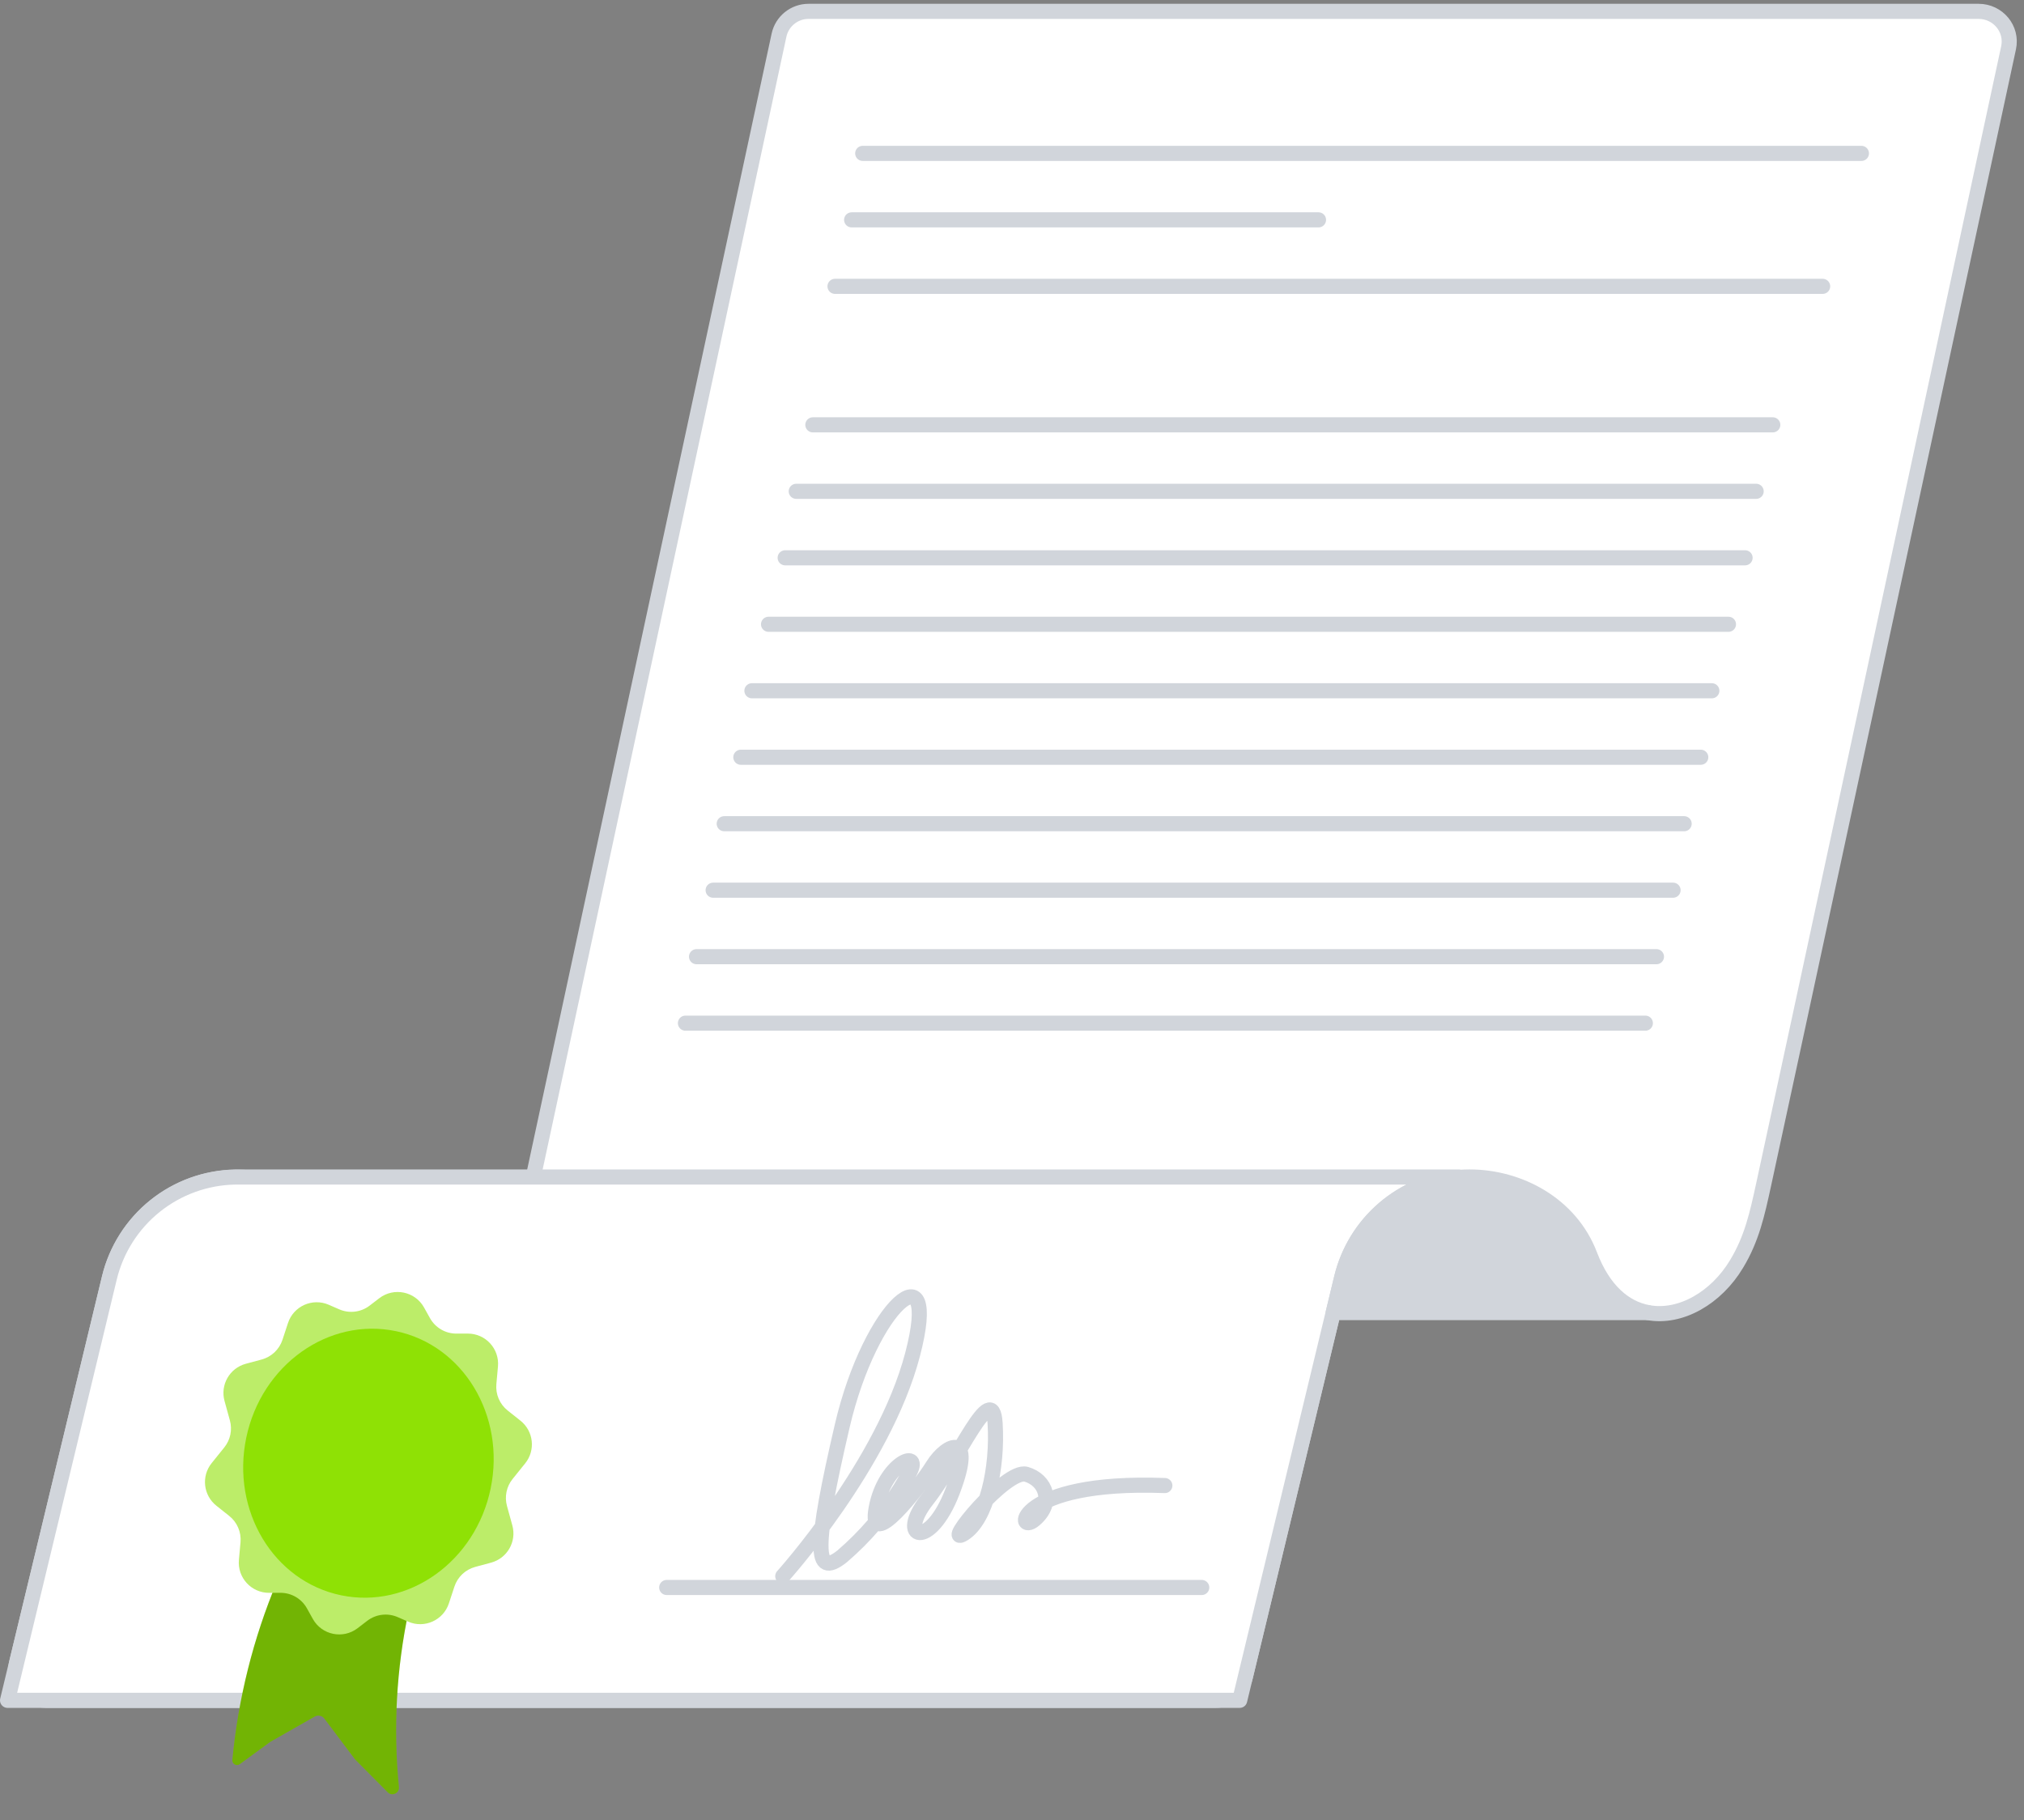 <svg width="268" height="241" viewBox="0 0 268 241" fill="none" xmlns="http://www.w3.org/2000/svg">
<rect x="0" y="0" width="268" height="241" fill="#808080" stroke="none"/>
<path d="M218.204 173.799C222.54 174.606 227.271 171.826 229.941 167.359C231.973 164.006 232.685 160.698 233.513 156.906C234.349 153.193 260.375 32.213 265.956 6.333C266.497 3.823 264.554 1.503 261.987 1.503H107.06C105.175 1.503 103.546 2.819 103.149 4.661L70.614 155.849L69.264 162.077C68.984 163.373 68.488 164.613 67.797 165.745L66.814 167.381C65.775 169.1 64.285 170.502 62.506 171.435C60.727 172.368 58.727 172.796 56.722 172.673C54.717 172.55 52.783 171.88 51.132 170.736C49.48 169.593 48.174 168.019 47.353 166.185C46 163.156 43.81 160.576 41.041 158.749C38.272 156.922 35.038 155.924 31.721 155.871H31.112C27.252 155.944 23.525 157.294 20.515 159.712C17.504 162.129 15.38 165.476 14.475 169.229L2.19 220.203C1.583 222.719 3.49 225.14 6.079 225.14H160.999C162.847 225.14 164.454 223.875 164.887 222.078L176.531 173.792" fill="white"/>
<path d="M218.204 173.799C222.54 174.606 227.271 171.826 229.941 167.359C231.973 164.006 232.685 160.698 233.513 156.906C234.349 153.193 260.375 32.213 265.956 6.333C266.497 3.823 264.554 1.503 261.987 1.503H107.06C105.175 1.503 103.546 2.819 103.149 4.661L70.614 155.849L69.264 162.077C68.984 163.373 68.488 164.613 67.797 165.745L66.814 167.381C65.775 169.1 64.285 170.502 62.506 171.435C60.727 172.368 58.727 172.796 56.722 172.673C54.717 172.55 52.783 171.88 51.132 170.736C49.48 169.593 48.174 168.019 47.353 166.185C46 163.156 43.81 160.576 41.041 158.749C38.272 156.922 35.038 155.924 31.721 155.871H31.112C27.252 155.944 23.525 157.294 20.515 159.712C17.504 162.129 15.38 165.476 14.475 169.229L2.19 220.203C1.583 222.719 3.49 225.14 6.079 225.14H160.999C162.847 225.14 164.454 223.875 164.887 222.078L176.531 173.792" stroke="#D1D5DB" stroke-width="2" stroke-linecap="round" stroke-linejoin="round"/>
<path d="M193.139 155.849V155.901C189.484 156.206 186.018 157.656 183.235 160.045C180.452 162.434 178.494 165.641 177.639 169.207L164.149 225.141H1L14.483 169.207C15.387 165.454 17.512 162.107 20.522 159.69C23.532 157.273 27.259 155.922 31.12 155.849H193.139Z" fill="white" stroke="#D1D5DB" stroke-width="2" stroke-linecap="round" stroke-linejoin="round"/>
<path d="M218.204 173.799H176.531L177.639 169.207C178.501 165.644 180.461 162.442 183.243 160.054C186.024 157.666 189.486 156.213 193.139 155.9C193.616 155.864 194.092 155.842 194.569 155.842C201.171 155.842 207.957 159.458 210.517 166.163C212.321 170.902 215.16 173.227 218.204 173.799Z" fill="#D1D5DB" stroke="#D1D5DB" stroke-width="2" stroke-linecap="round" stroke-linejoin="round"/>
<path d="M159.124 210.198H88.278" stroke="#D1D5DB" stroke-width="2" stroke-linecap="round" stroke-linejoin="round"/>
<path d="M103.646 208.702C103.646 208.702 117.018 193.891 120.833 179.36C124.647 164.828 115.265 172.706 111.517 188.822C107.768 204.938 107.768 209.068 111.517 206.068C114.524 203.487 117.119 200.462 119.212 197.097C119.74 196.261 120.18 195.483 120.517 194.823C121.984 191.823 117.143 193.7 116.013 199.694C114.884 205.687 121.64 197.075 123.51 194.075C125.381 191.074 129.137 189.578 126.136 197.449C123.136 205.32 118.639 203.816 122.762 198.571C126.885 193.326 131.389 182.433 131.763 188.448C132.137 194.463 130.633 201.183 127.625 203.075C124.618 204.968 133.244 194.456 135.871 195.204C138.497 195.953 139.619 198.953 136.993 201.205C134.367 203.457 134.367 195.953 154.239 196.701" stroke="#D1D5DB" stroke-width="2" stroke-linecap="round" stroke-linejoin="round"/>
<path d="M37.623 207.157L54.663 210.689L54.107 213.315C52.486 220.972 52.051 228.833 52.82 236.621C52.9 237.434 51.916 237.897 51.341 237.318L47.009 232.954L42.955 227.563C42.652 227.161 42.098 227.046 41.661 227.295L35.798 230.631L31.749 233.59C31.318 233.905 30.718 233.563 30.768 233.032C31.538 224.91 33.53 216.951 36.676 209.424L37.623 207.157Z" fill="#8FE105"/>
<path d="M37.623 207.157L54.663 210.689L54.107 213.315C52.486 220.972 52.051 228.833 52.82 236.621C52.9 237.434 51.916 237.897 51.341 237.318L47.009 232.954L42.955 227.563C42.652 227.161 42.098 227.046 41.661 227.295L35.798 230.631L31.749 233.59C31.318 233.905 30.718 233.563 30.768 233.032C31.538 224.91 33.53 216.951 36.676 209.424L37.623 207.157Z" fill="black" fill-opacity="0.2"/>
<path d="M50.221 171.897C52.158 170.413 54.962 170.994 56.149 173.126L56.931 174.529C57.638 175.799 58.98 176.586 60.434 176.583L61.944 176.58C64.3 176.575 66.15 178.596 65.936 180.942L65.725 183.271C65.603 184.612 66.164 185.925 67.219 186.764L68.919 188.116C70.655 189.496 70.936 192.026 69.545 193.755L67.87 195.836C67.063 196.838 66.788 198.167 67.13 199.407L67.84 201.984C68.43 204.122 67.166 206.332 65.024 206.909L62.927 207.474C61.626 207.824 60.589 208.806 60.168 210.086L59.436 212.307C58.7 214.544 56.199 215.664 54.04 214.723L52.655 214.12C51.321 213.539 49.778 213.728 48.624 214.613L47.349 215.59C45.412 217.074 42.608 216.493 41.421 214.361L40.64 212.958C39.932 211.687 38.591 210.901 37.137 210.904L35.626 210.907C33.27 210.912 31.421 208.891 31.634 206.545L31.846 204.216C31.968 202.874 31.406 201.562 30.352 200.723L28.651 199.371C26.915 197.991 26.634 195.46 28.025 193.732L29.7 191.651C30.507 190.649 30.782 189.32 30.44 188.079L29.73 185.503C29.141 183.365 30.404 181.155 32.546 180.578L34.644 180.013C35.944 179.663 36.981 178.681 37.403 177.401L38.134 175.18C38.87 172.943 41.371 171.823 43.531 172.764L44.916 173.367C46.249 173.948 47.792 173.759 48.946 172.874L50.221 171.897Z" fill="#BCED69"/>
<ellipse cx="48.785" cy="193.743" rx="16.526" ry="17.86" transform="rotate(11.708 48.785 193.743)" fill="#8FE105"/>
<line x1="114.233" y1="20.309" x2="246.473" y2="20.309" stroke="#D1D5DB" stroke-width="2" stroke-linecap="round"/>
<line x1="107.631" y1="56.253" x2="234.736" y2="56.253" stroke="#D1D5DB" stroke-width="2" stroke-linecap="round"/>
<line x1="105.431" y1="65.055" x2="232.535" y2="65.055" stroke="#D1D5DB" stroke-width="2" stroke-linecap="round"/>
<line x1="103.964" y1="73.858" x2="231.068" y2="73.858" stroke="#D1D5DB" stroke-width="2" stroke-linecap="round"/>
<line x1="101.763" y1="82.661" x2="228.868" y2="82.661" stroke="#D1D5DB" stroke-width="2" stroke-linecap="round"/>
<line x1="99.562" y1="91.463" x2="226.667" y2="91.463" stroke="#D1D5DB" stroke-width="2" stroke-linecap="round"/>
<line x1="98.095" y1="100.266" x2="225.2" y2="100.266" stroke="#D1D5DB" stroke-width="2" stroke-linecap="round"/>
<line x1="95.894" y1="109.068" x2="222.999" y2="109.068" stroke="#D1D5DB" stroke-width="2" stroke-linecap="round"/>
<line x1="94.427" y1="117.871" x2="221.532" y2="117.871" stroke="#D1D5DB" stroke-width="2" stroke-linecap="round"/>
<line x1="92.227" y1="126.674" x2="219.332" y2="126.674" stroke="#D1D5DB" stroke-width="2" stroke-linecap="round"/>
<line x1="90.76" y1="135.476" x2="217.864" y2="135.476" stroke="#D1D5DB" stroke-width="2" stroke-linecap="round"/>
<line x1="112.766" y1="29.111" x2="174.585" y2="29.111" stroke="#D1D5DB" stroke-width="2" stroke-linecap="round"/>
<line x1="110.565" y1="37.914" x2="241.338" y2="37.914" stroke="#D1D5DB" stroke-width="2" stroke-linecap="round"/>
</svg>
